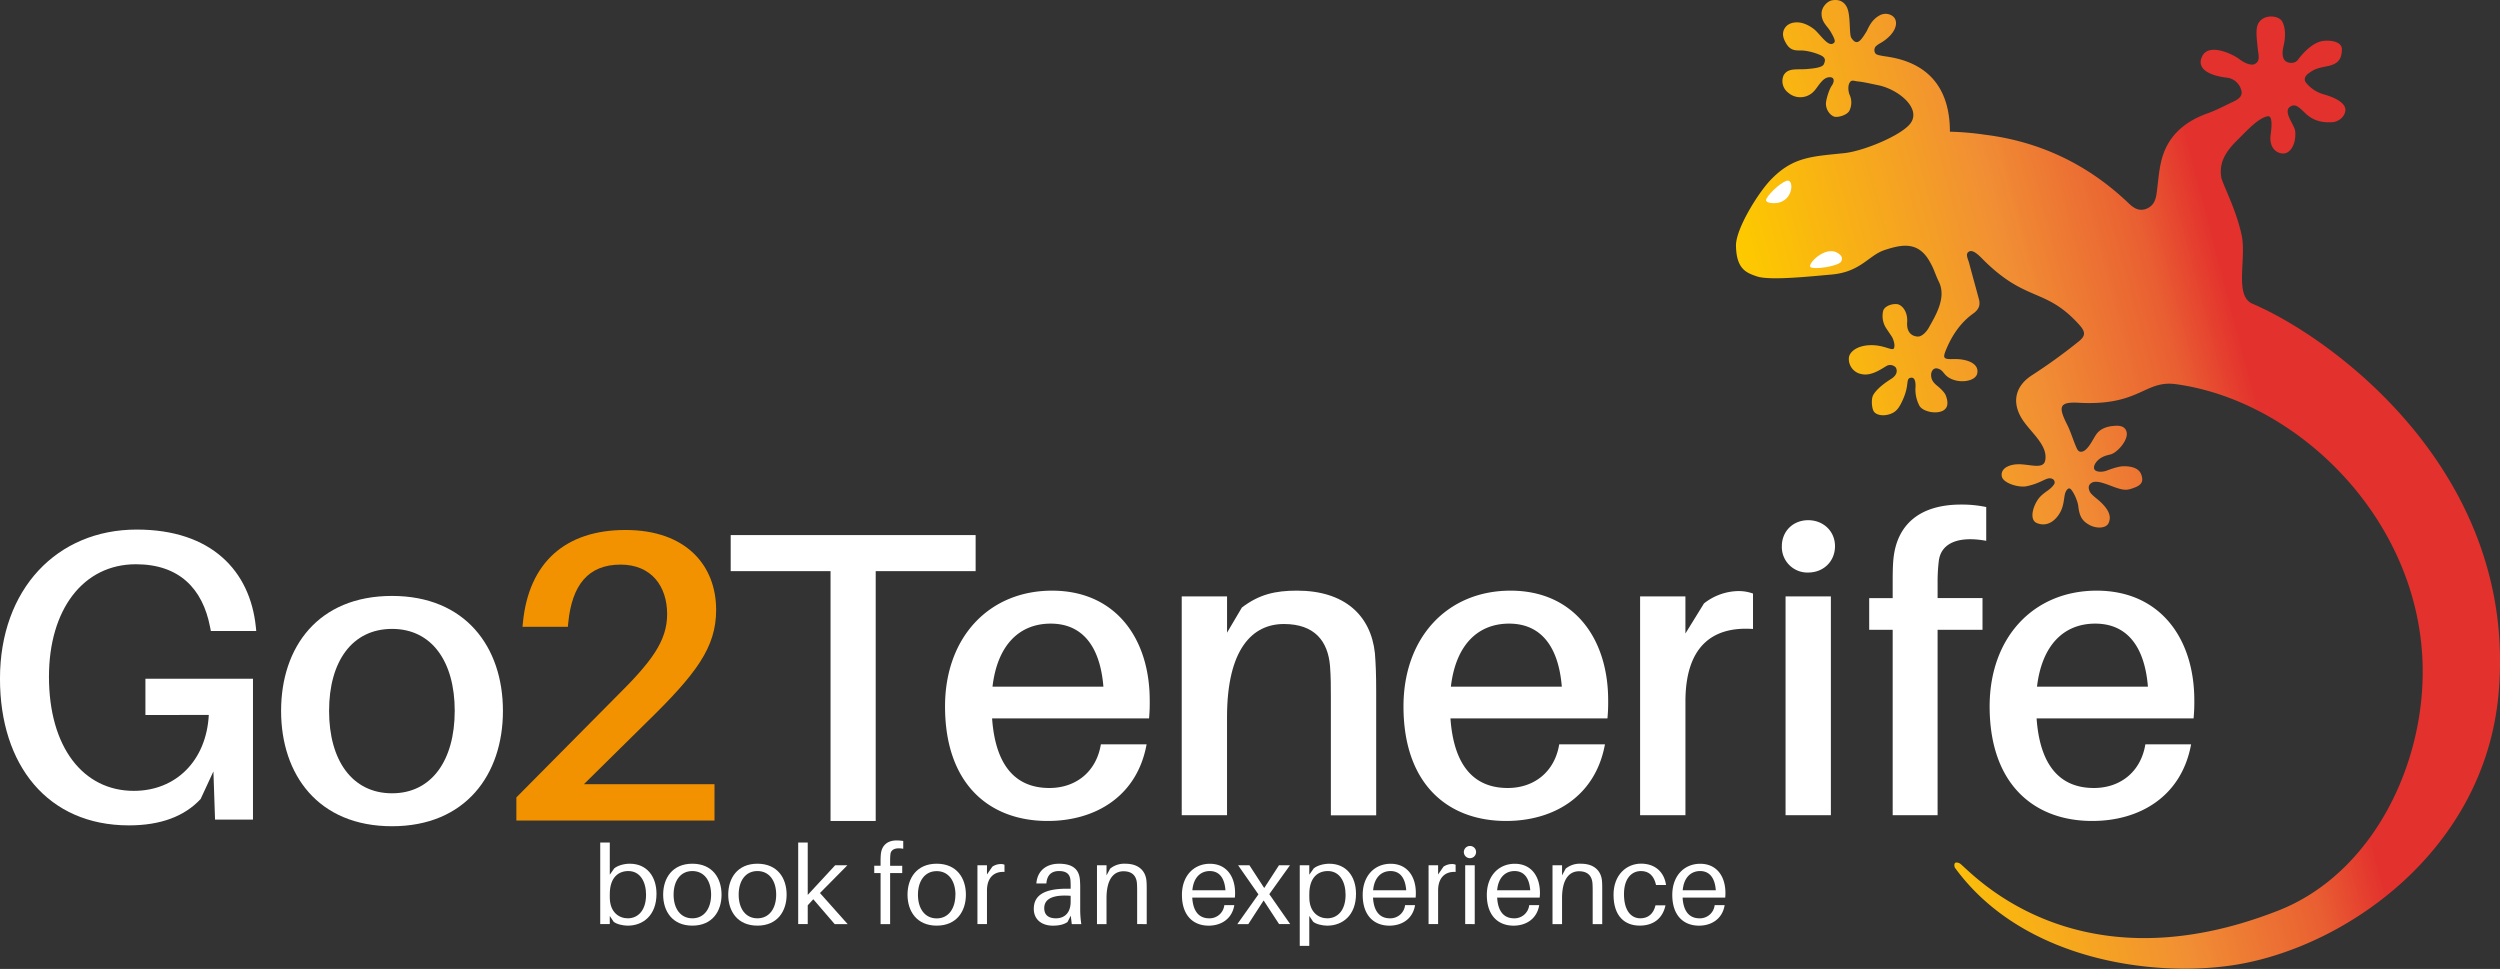 <svg id="Calque_1" data-name="Calque 1" xmlns="http://www.w3.org/2000/svg" xmlns:xlink="http://www.w3.org/1999/xlink" viewBox="0 0 1284.71 497.93"><rect x="0" y="0" width="1284.71" height="497.93" fill="#333333" stroke="none"/><defs><style>.cls-1{fill:url(#Dégradé_sans_nom_3);}.cls-2{fill:#fff;}.cls-3{fill:#f39200;}</style><linearGradient id="Dégradé_sans_nom_3" x1="210.89" y1="1829.7" x2="490.28" y2="1994.72" gradientTransform="translate(-579.65 -743.41) rotate(-45.28)" gradientUnits="userSpaceOnUse"><stop offset="0" stop-color="#ffef26"/><stop offset="0.02" stop-color="#ffea21"/><stop offset="0.1" stop-color="#fed70f"/><stop offset="0.19" stop-color="#fdcc04"/><stop offset="0.28" stop-color="#fdc800"/><stop offset="0.67" stop-color="#f18f34"/><stop offset="0.89" stop-color="#e95f32"/><stop offset="1" stop-color="#e3312d"/></linearGradient></defs><title>logo_SloganBlanc</title><path class="cls-1" d="M1137.61,291.73c-16-2.06-18.41,11.34-49.82,9.58-10.08-.56-10.48,2.11-5.87,11.24,1.88,3.72,3,7.78,4.69,11.62.39.91.94,2.17,2.12,2.31,3.39.41,6.31-6.23,7.93-8.59,2.42-3.78,6.83-4.64,10.47-4.76,3.08-.1,4.87,1,5.38,3.38.77,3.69-4,9.6-7.67,11.15-1,.4-3.13.59-5.29,1.83-2.42,1.38-4.26,4-3.75,5.74s3.9,1.86,6.31,1c2.22-.83,6.13-2.28,8.91-2.3,5.4,0,8.17,1.71,9.07,4.5.69,2.17,1.08,4.66-3.2,6.34s-5.63,1.83-12.24-.69c-5-1.89-8.76-3.19-10.87-1.08-1.64,1.64-.3,4.18.52,5.06,1.86,2,3.73,3,6.1,5.57,3.93,4.21,3.84,7.13,2.85,9.42-1.25,2.91-6.26,3-9.79,1.11-4.06-2.19-5.26-4.82-5.82-9.73-.29-2.53-2.24-7-3.8-8.65-1.09-1.13-2.18.08-2.83,1.7-.75,1.88-.61,6.14-2.42,9.66-2.46,4.79-6.94,8.17-12.21,6-4.56-1.87-1.46-10.42,1.83-13.7,2.87-2.87,5.26-3.44,7.14-6.45a2,2,0,0,0-1.13-2.61c-2.84-1.21-5.11,2.19-13.16,3.83-4.07.83-12-1.56-12.71-5-.89-4.42,4.39-6.69,10.19-6.25,5.95.45,11.34,2.27,12.13-2.14,1.48-8.25-8.62-15-12.64-22.37-4.63-8.46-2.18-16.23,6-21.41a282.59,282.59,0,0,0,23.53-17c4.14-3.25,3.84-5.22.29-9.13-17.4-19.11-27.27-10.9-49.94-34-4.11-4.19-5.79-3.92-6.9-2.95-1.35,1.18.12,4,.46,5.28,1.66,6.29,3.42,12.56,5.11,18.85.84,3.14-.13,5.37-2.9,7.35-6.46,4.61-10.77,11-13.84,18.24-2,4.77-1.57,5.34,3.66,5.18,6.34-.19,13.28,1.95,12.23,7.33-.81,4.15-9.1,5.44-14.38,2.34-3.2-1.87-3-4.15-6.19-4.86-1.79-.4-3.19,1.33-3.15,3.39,0,2.46,1.24,4,3.15,5.54,1.41,1.13,3.81,3.33,4.41,5,1,2.64,1.53,5.85-1.08,7.54-3.51,2.28-10.76.78-12.48-2.28a17.78,17.78,0,0,1-2-9.91c0-1.16.09-5.11-2.62-4.46-2.48.6-.53,3.39-3.64,10.64-2.29,5.34-3.93,7.14-7.41,8.17-2.9.86-6.2.46-7.63-1.31-1.23-1.53-1.57-6.38-.56-8.44.87-1.79,3.59-4.91,9.29-8.47,3.78-2.36,3-5,2.36-5.94a3.86,3.86,0,0,0-5-.56c-2.58,1.52-7.7,5.14-12.53,4a7.86,7.86,0,0,1-6.54-8c0-3,3.66-6.55,10.71-6.85,7.27-.31,11.61,3.19,12.44,1.61s-.3-4.63-.92-5.75c-.44-.79-2.59-3.79-3.45-5.26a11.54,11.54,0,0,1-1.17-8.12c.76-3.11,6.13-4.21,8.11-3.33,2.42,1.07,4.57,4.33,4.25,9-.45,6.51,3.84,7.41,5.6,7.41s4.1-2,5.51-4.54c3.34-6,9.2-15.34,5.24-23.49-2.32-4.78-2.28-6.28-5-10.91-6-10.31-14.66-8.19-22.72-5.59C980,225.39,976,234,961.1,235.4c-11.37,1-31.89,3.2-38.54,1-5.73-1.9-10.57-3.92-10.83-15.69-.19-8.67,11.4-27.23,17.81-33.91,11.5-12,21.23-12,38-13.79,8.93-.95,26.78-8,32.89-14.16,7.88-7.88-4.84-18.61-15.8-20.76-3.47-.68-6.92-1.57-10.43-1.93-1.73-.18-2.92-.92-3.89.4-1.1,1.48-1,4.25-.27,6.3a9.53,9.53,0,0,1,0,8.32c-1.13,2.24-5.42,3.48-7.42,3.19s-5-3.44-4.62-7.38c.23-2.14,1.63-6.75,2.93-8.58s1.86-4.75-1.58-4.36-5.67,5.4-7.75,7.37a9.48,9.48,0,0,1-13.15.45,7.43,7.43,0,0,1-2.22-8.86c2.39-4.16,7.16-2.6,13-3.29,1-.12,6.83-.46,7.63-2.35.54-1.28,1.18-2.71-.52-4-1.24-1-6.48-2.86-10.56-3.08-2.44-.13-5.66.63-8.13-3.39-1.41-2.3-2.85-5.52-.48-8.6,1.89-2.45,5.84-3.08,9.44-1.86A17.39,17.39,0,0,1,951.4,109c3.36,2.32,7.78,10.28,10.75,7.31.77-.77.25-2.21-1.81-5.75-1.63-2.8-4.9-5-4.61-9.69.18-2.89,2.87-6,5.6-6.41,3.61-.54,6,.8,7.42,3.64,2,4.13,1.08,13.91,2.24,15.67,2.8,4.24,4.68,1.88,7.74-3.11.92-1.5,2.35-6.17,7.1-8.56,2.86-1.44,6.4-.38,7.62,1.91,1.33,2.5.17,6.24-3.44,9.52-3.3,3-4.51,2.82-6.39,4.61-1.19,1.13-.9,3.52.37,4.14s4,.91,6.68,1.36c17.77,3,31,13.88,31,38.38a144.19,144.19,0,0,1,17.68,1.51c28.59,3.49,53.38,15.37,74.21,35.31,2.55,2.44,5.19,4.11,8.75,2.9s5-4.1,5.5-7.53c.83-5.58,1.11-11.28,2.39-16.75,3-12.91,11.73-20.54,23.9-24.89,4.54-1.62,8.84-3.94,13.21-6,2.76-1.3,5.31-3,3.86-6.6a8.72,8.72,0,0,0-7.09-5.72c-6.76-.67-16.62-3.68-12.64-11.24,3.5-6.65,15.75-.85,19.15,1.86,1.11.88,5.48,3.73,7.94,2.26,2.66-1.59,1.74-4.18,1.33-7.88-.89-8.15-1.2-11.87,1.53-14.48,3.14-3,9.3-2.33,11,.56,1.57,2.72,2,7.3.74,12.64-.92,3.75-.52,6.18.75,7.52s4.91,1.9,6.63-.42c4-5.44,8.67-8.9,12.24-9.57,4.22-.79,10.46.13,10.36,4.24-.13,5.53-2.4,7.65-7.87,8.69-5,1-6.26,1.43-9.31,3.63-1.92,1.39-2.53,3.37-1.17,4.88a17.8,17.8,0,0,0,9.14,5.92c5.73,1.61,11.22,4.39,11,8.17-.24,3.55-3.88,6-6.83,6.12-5.17.27-9.76-.68-14-4.83-3.51-3.46-5.26-4.83-7.76-3-3.48,2.59,2.51,9.35,2.79,12.41.62,6.89-2.63,11.38-5.94,11.49-3.64.12-7.4-3-6.72-9.13.26-2.37,1.55-10.46-1.44-10-5,.81-11.53,8.27-15.39,12-6,5.88-10,11.77-8.38,20,2.28,6.44,7.52,16.44,10.28,28.71s-3.79,31.12,5.35,35.5c41.57,17.65,136.85,87.08,126.77,200.36-7.11,79.93-76.77,129.11-133.13,139.13-41,7.29-110.83-.68-146.36-49.68,0,0-1.18-3.78,2.5-2.12s56.84,66.25,163.82,24.26c48.14-18.89,75.79-75.17,74.1-127.3C1262.1,360.19,1199.86,300.13,1137.61,291.73Z" transform="translate(-19.64 -94.34)"/><path class="cls-2" d="M927.2,197.25c-.17-1.69,6.65-8.75,10.6-10,3.75-1.21,3.75,9.77-4.66,11.37C931.72,198.86,927.37,198.94,927.2,197.25Z" transform="translate(-19.64 -94.34)"/><path class="cls-2" d="M965.52,229.06c-1.71,1.94-12.16,3.81-15.25,2.69-2.9-1.06,8.84-13.36,15.39-6A2.62,2.62,0,0,1,965.52,229.06Z" transform="translate(-19.64 -94.34)"/><path class="cls-2" d="M469.65,387.84V516.22H446.44V387.84H395.13V369.31H521v18.53Z" transform="translate(-19.64 -94.34)"/><path class="cls-2" d="M149.64,443.12v72.41H130.15l-.84-24.77-6.57,14.18c-8.26,8.89-20.53,13.55-36.84,13.55-41.71,0-66.27-30.91-66.27-75.37,0-45.94,29.22-76.64,70.29-76.64,38.32,0,58.22,21.17,61.19,50l.21,2.12H128l-.42-2.12c-3.81-19.69-15.88-32.18-38.11-32.18-27.1,0-44.67,23.29-44.67,57.8,0,36.2,17.57,58.65,43.61,58.65,21.59,0,37.26-15.46,38.53-39H94.37V443.12Z" transform="translate(-19.64 -94.34)"/><path class="cls-2" d="M278.09,459.65c0,32.82-19.27,59.28-57,59.28-37.9,0-57-26.47-57-59.28s19.06-59.07,57-59.07C258.82,400.58,278.09,426.83,278.09,459.65Zm-24.77,0c0-25.41-11.86-42.13-32.18-42.13-20.54,0-32.39,16.73-32.39,42.13S200.59,502,221.13,502C241.46,502,253.31,485.06,253.31,459.65Z" transform="translate(-19.64 -94.34)"/><path class="cls-3" d="M386.81,497.34V516H285V504.11l51-51.45c18.42-18.21,26.47-28.79,26.47-42.77,0-14.18-8-25.41-23.92-25.41-16.73,0-25,10.59-26.89,29.85l-.21,2.12H288.14l.21-2.12c3-30.91,21.81-47.64,52.72-47.64s46.58,18,46.58,41.08c0,19.27-10.16,32.82-35.78,57.8l-32.18,31.76Z" transform="translate(-19.64 -94.34)"/><path class="cls-2" d="M610.12,463.5H529.46c1.9,26.89,14.18,35.78,29.43,35.78,13.55,0,24.14-8.26,26.47-22.44h23.5C604,503.52,582.6,516.22,558,516.22c-30.06,0-52.72-19.06-52.72-58.86,0-35.57,22.65-59.49,55-59.49,32.6,0,50.18,24.56,50.18,56.32A84.41,84.41,0,0,1,610.12,463.5Zm-80.46-16.3h57c-1.69-20.75-10.8-32.39-27.1-32.39C543.64,414.81,532.21,425.6,529.67,447.2Z" transform="translate(-19.64 -94.34)"/><path class="cls-2" d="M726.84,450v63.31H703.55V452.49c0-5.29,0-10.16-.43-15.88-1.06-12.7-7.83-21.6-23.71-21.6-16.09,0-29.22,12.71-29.22,47.85v50.39H626.91V400.83H650.2v18.63l7.62-12.92c8.89-6.78,17.15-8.68,28.37-8.68,24.14,0,37.9,12.49,40,32.18C726.63,435.77,726.84,440.85,726.84,450Z" transform="translate(-19.64 -94.34)"/><path class="cls-2" d="M845.68,463.5H765c1.9,26.89,14.18,35.78,29.43,35.78,13.55,0,24.14-8.26,26.47-22.44h23.5c-4.87,26.68-26.25,39.38-50.81,39.38-30.06,0-52.72-19.06-52.72-58.86,0-35.57,22.65-59.49,55-59.49,32.6,0,50.18,24.56,50.18,56.32A84.41,84.41,0,0,1,845.68,463.5Zm-80.45-16.3h57c-1.69-20.75-10.8-32.39-27.1-32.39C779.2,414.81,767.76,425.6,765.22,447.2Z" transform="translate(-19.64 -94.34)"/><path class="cls-2" d="M920.48,399.35v18.21c-21.39-1.48-34.72,9.53-34.72,37.26v58.43H862.46V400.83h23.29v19.06l9.53-15.45a29.23,29.23,0,0,1,17.36-6.35A21.7,21.7,0,0,1,920.48,399.35Z" transform="translate(-19.64 -94.34)"/><path class="cls-2" d="M962.62,375c0,7.83-5.93,13.55-13.76,13.55A13.13,13.13,0,0,1,935.3,375c0-7.62,5.72-13.34,13.55-13.34S962.62,367.38,962.62,375ZM937.21,513.26V400.83H960.5V513.26Z" transform="translate(-19.64 -94.34)"/><path class="cls-2" d="M1015.34,393.21v8.47h23.08V418h-23.08v95.27H992.26V418H980.19v-16.3h12.07v-7.2c0-4,0-9.53.43-13.34,1.9-17.36,13.55-27.53,34.72-27.53a60.87,60.87,0,0,1,12.92,1.27v17.36c-13.76-2.54-23.08.85-24.35,10.16A89.35,89.35,0,0,0,1015.34,393.21Z" transform="translate(-19.64 -94.34)"/><path class="cls-2" d="M1146.88,463.5h-80.67c1.9,26.89,14.18,35.78,29.43,35.78,13.55,0,24.14-8.26,26.47-22.44h23.5c-4.87,26.68-26.25,39.38-50.81,39.38-30.06,0-52.72-19.06-52.72-58.86,0-35.57,22.65-59.49,55-59.49,32.6,0,50.18,24.56,50.18,56.32A84.41,84.41,0,0,1,1146.88,463.5Zm-80.46-16.3h57c-1.69-20.75-10.8-32.39-27.1-32.39C1080.39,414.81,1069,425.6,1066.42,447.2Z" transform="translate(-19.64 -94.34)"/><path class="cls-2" d="M357,553.65c0,11.18-7,16.37-14.77,16.37-2.51,0-5.7-.74-7.24-2l-2-3v4.17h-4.9V527.3H333v16.54l2.28-3.25c1.71-1.43,4.9-2.4,8-2.4C352.09,538.19,357,544.81,357,553.65Zm-5.36.57c0-6.84-3.08-12.26-9.12-12.26-5,0-9.52,3.19-9.52,11.86v1.65c0,7.82,4.9,10.78,9.24,10.78C347.52,566.25,351.63,562.15,351.63,554.22Z" transform="translate(-19.64 -94.34)"/><path class="cls-2" d="M390.43,554.1c0,8.5-4.73,15.91-15,15.91s-15-7.42-15-15.91,4.73-15.91,15-15.91S390.43,545.55,390.43,554.1Zm-5.36,0c0-7.13-3.54-12.14-9.64-12.14s-9.64,5-9.64,12.14,3.54,12.15,9.64,12.15S385.07,561.18,385.07,554.1Z" transform="translate(-19.64 -94.34)"/><path class="cls-2" d="M423.87,554.1c0,8.5-4.73,15.91-15,15.91s-15-7.42-15-15.91,4.73-15.91,15-15.91S423.87,545.55,423.87,554.1Zm-5.36,0c0-7.13-3.54-12.14-9.64-12.14s-9.64,5-9.64,12.14,3.54,12.15,9.64,12.15S418.51,561.18,418.51,554.1Z" transform="translate(-19.64 -94.34)"/><path class="cls-2" d="M437.57,556.44l-2.85,3.13v9.64h-4.9V527.3h4.9v26.92L448.81,539h6.27L441,553.25l14.26,16h-6.67Z" transform="translate(-19.64 -94.34)"/><path class="cls-2" d="M477.06,536.25v3h6.22V543h-6.22v26.23h-4.9V543H468.9v-3.77h3.25v-2.51c0-1.14.06-2.62.17-3.65.51-4.39,3.48-6.84,8-6.84a21.42,21.42,0,0,1,3.48.28v4c-3.71-.68-6.16.17-6.56,2.62A27.18,27.18,0,0,0,477.06,536.25Z" transform="translate(-19.64 -94.34)"/><path class="cls-2" d="M516,554.1c0,8.5-4.73,15.91-15,15.91s-15-7.42-15-15.91,4.73-15.91,15-15.91S516,545.55,516,554.1Zm-5.36,0C510.6,547,507.07,542,501,542s-9.64,5-9.64,12.14,3.54,12.15,9.64,12.15S510.6,561.18,510.6,554.1Z" transform="translate(-19.64 -94.34)"/><path class="cls-2" d="M535.83,538.71v3.71c-5.13-.34-9,2.68-9,9.58v17.22h-4.9V539h4.9v4.73l2.74-4a7.74,7.74,0,0,1,4.22-1.37A4.52,4.52,0,0,1,535.83,538.71Z" transform="translate(-19.64 -94.34)"/><path class="cls-2" d="M569.89,564.89l-1.66,3.25c-2.05,1.43-4.68,1.88-7.59,1.88-5.47,0-9.75-3-9.75-8.61,0-6.84,5.13-10.38,17-10.38h1.94v-.8c0-1.31,0-2.51-.11-3.65-.23-2.79-1.82-4.62-5.87-4.62s-6.16,2.22-6.5,6.39h-5.13c.46-6.45,5-10.15,11.63-10.15,7.19,0,10.21,3,10.72,8,.11,1.2.17,2.68.17,4v11.35a52.32,52.32,0,0,0,.57,7.7h-4.9Zm-.06-7.13v-3.08c-8.33-.63-13.57,1.14-13.57,6.33,0,3.65,2.34,5.24,6,5.24C566.87,566.25,569.83,563.23,569.83,557.75Z" transform="translate(-19.64 -94.34)"/><path class="cls-2" d="M608.92,552.22v17H604V552.57c0-1.54,0-2.8-.11-4.34-.29-3.53-2.22-6.16-6.9-6.16s-8.73,3.54-8.73,13.86v13.29h-4.9V539h4.9v5.19l1.88-3.48a11.45,11.45,0,0,1,7.87-2.51c6.61,0,10.32,3.53,10.78,8.84C608.92,548.57,608.92,549.77,608.92,552.22Z" transform="translate(-19.64 -94.34)"/><path class="cls-2" d="M654.22,555.59h-21.9c.46,8,4.22,10.66,8.67,10.66a7.62,7.62,0,0,0,7.81-6.78h5.13c-1.2,7.3-7,10.55-13.17,10.55-7.87,0-13.74-5.13-13.74-15.8,0-9.81,6.1-16,14.37-16s12.94,6.22,12.94,15.05A21.12,21.12,0,0,1,654.22,555.59Zm-21.84-3.77h17c-.46-6.27-3.14-9.86-8.1-9.86C636.48,542,632.95,545.38,632.38,551.82Z" transform="translate(-19.64 -94.34)"/><path class="cls-2" d="M682.64,569.22h-5.7L669,557.07l-7.87,12.15h-5.64l10.83-15.28L655.89,539h5.82l7.59,11.69L676.88,539h5.64l-10.61,14.83Z" transform="translate(-19.64 -94.34)"/><path class="cls-2" d="M716.47,553.65c0,11.18-7,16.37-14.77,16.37-2.51,0-5.7-.74-7.24-2l-2-3V580.4h-4.9V539h4.9v4.85l2.28-3.25c1.71-1.43,4.91-2.4,8-2.4C711.57,538.19,716.47,544.81,716.47,553.65Zm-5.36.57c0-6.84-3.08-12.26-9.12-12.26-5,0-9.52,3.19-9.52,11.86v1.65c0,7.82,4.9,10.78,9.24,10.78C707,566.25,711.11,562.15,711.11,554.22Z" transform="translate(-19.64 -94.34)"/><path class="cls-2" d="M747.11,555.59h-21.9c.46,8,4.22,10.66,8.67,10.66a7.62,7.62,0,0,0,7.81-6.78h5.13c-1.2,7.3-7,10.55-13.17,10.55-7.87,0-13.74-5.13-13.74-15.8,0-9.81,6.1-16,14.37-16s12.94,6.22,12.94,15.05A21.12,21.12,0,0,1,747.11,555.59Zm-21.84-3.77h17c-.46-6.27-3.14-9.86-8.1-9.86C729.38,542,725.84,545.38,725.27,551.82Z" transform="translate(-19.64 -94.34)"/><path class="cls-2" d="M767.66,538.71v3.71c-5.13-.34-9,2.68-9,9.58v17.22h-4.9V539h4.9v4.73l2.74-4a7.74,7.74,0,0,1,4.22-1.37A4.52,4.52,0,0,1,767.66,538.71Z" transform="translate(-19.64 -94.34)"/><path class="cls-2" d="M778.17,532.2a3.14,3.14,0,1,1-3.14-3.13A3.09,3.09,0,0,1,778.17,532.2Zm-5.59,37V539h4.9v30.23Z" transform="translate(-19.64 -94.34)"/><path class="cls-2" d="M810.85,555.59H789c.46,8,4.22,10.66,8.67,10.66a7.62,7.62,0,0,0,7.81-6.78h5.13c-1.2,7.3-7,10.55-13.17,10.55-7.87,0-13.74-5.13-13.74-15.8,0-9.81,6.1-16,14.37-16S811,544.41,811,553.25A21.12,21.12,0,0,1,810.85,555.59ZM789,551.82h17c-.46-6.27-3.14-9.86-8.1-9.86C793.12,542,789.58,545.38,789,551.82Z" transform="translate(-19.64 -94.34)"/><path class="cls-2" d="M843,552.22v17h-4.91V552.57c0-1.54,0-2.8-.11-4.34-.29-3.53-2.22-6.16-6.9-6.16s-8.73,3.54-8.73,13.86v13.29h-4.9V539h4.9v5.19l1.88-3.48a11.45,11.45,0,0,1,7.87-2.51c6.61,0,10.32,3.53,10.78,8.84C843,548.57,843,549.77,843,552.22Z" transform="translate(-19.64 -94.34)"/><path class="cls-2" d="M875.79,549.14h-5.13c-1.08-4.85-3.71-7.18-7.75-7.18-4.73,0-8.73,3.71-8.73,11.86,0,8.78,3.88,12.43,8.38,12.43,4,0,6.79-2.28,7.82-6.67h5.13C874,566.6,869,570,862.27,570c-7.64,0-13.46-4.79-13.46-15.85,0-10.21,6.61-16,14.2-16C870.25,538.19,874.87,542.53,875.79,549.14Z" transform="translate(-19.64 -94.34)"/><path class="cls-2" d="M906.2,555.59H884.3c.46,8,4.22,10.66,8.67,10.66a7.62,7.62,0,0,0,7.81-6.78h5.13c-1.2,7.3-7,10.55-13.17,10.55-7.87,0-13.74-5.13-13.74-15.8,0-9.81,6.1-16,14.37-16s12.94,6.22,12.94,15.05A21.12,21.12,0,0,1,906.2,555.59Zm-21.84-3.77h17c-.46-6.27-3.14-9.86-8.1-9.86C888.46,542,884.93,545.38,884.36,551.82Z" transform="translate(-19.64 -94.34)"/></svg>